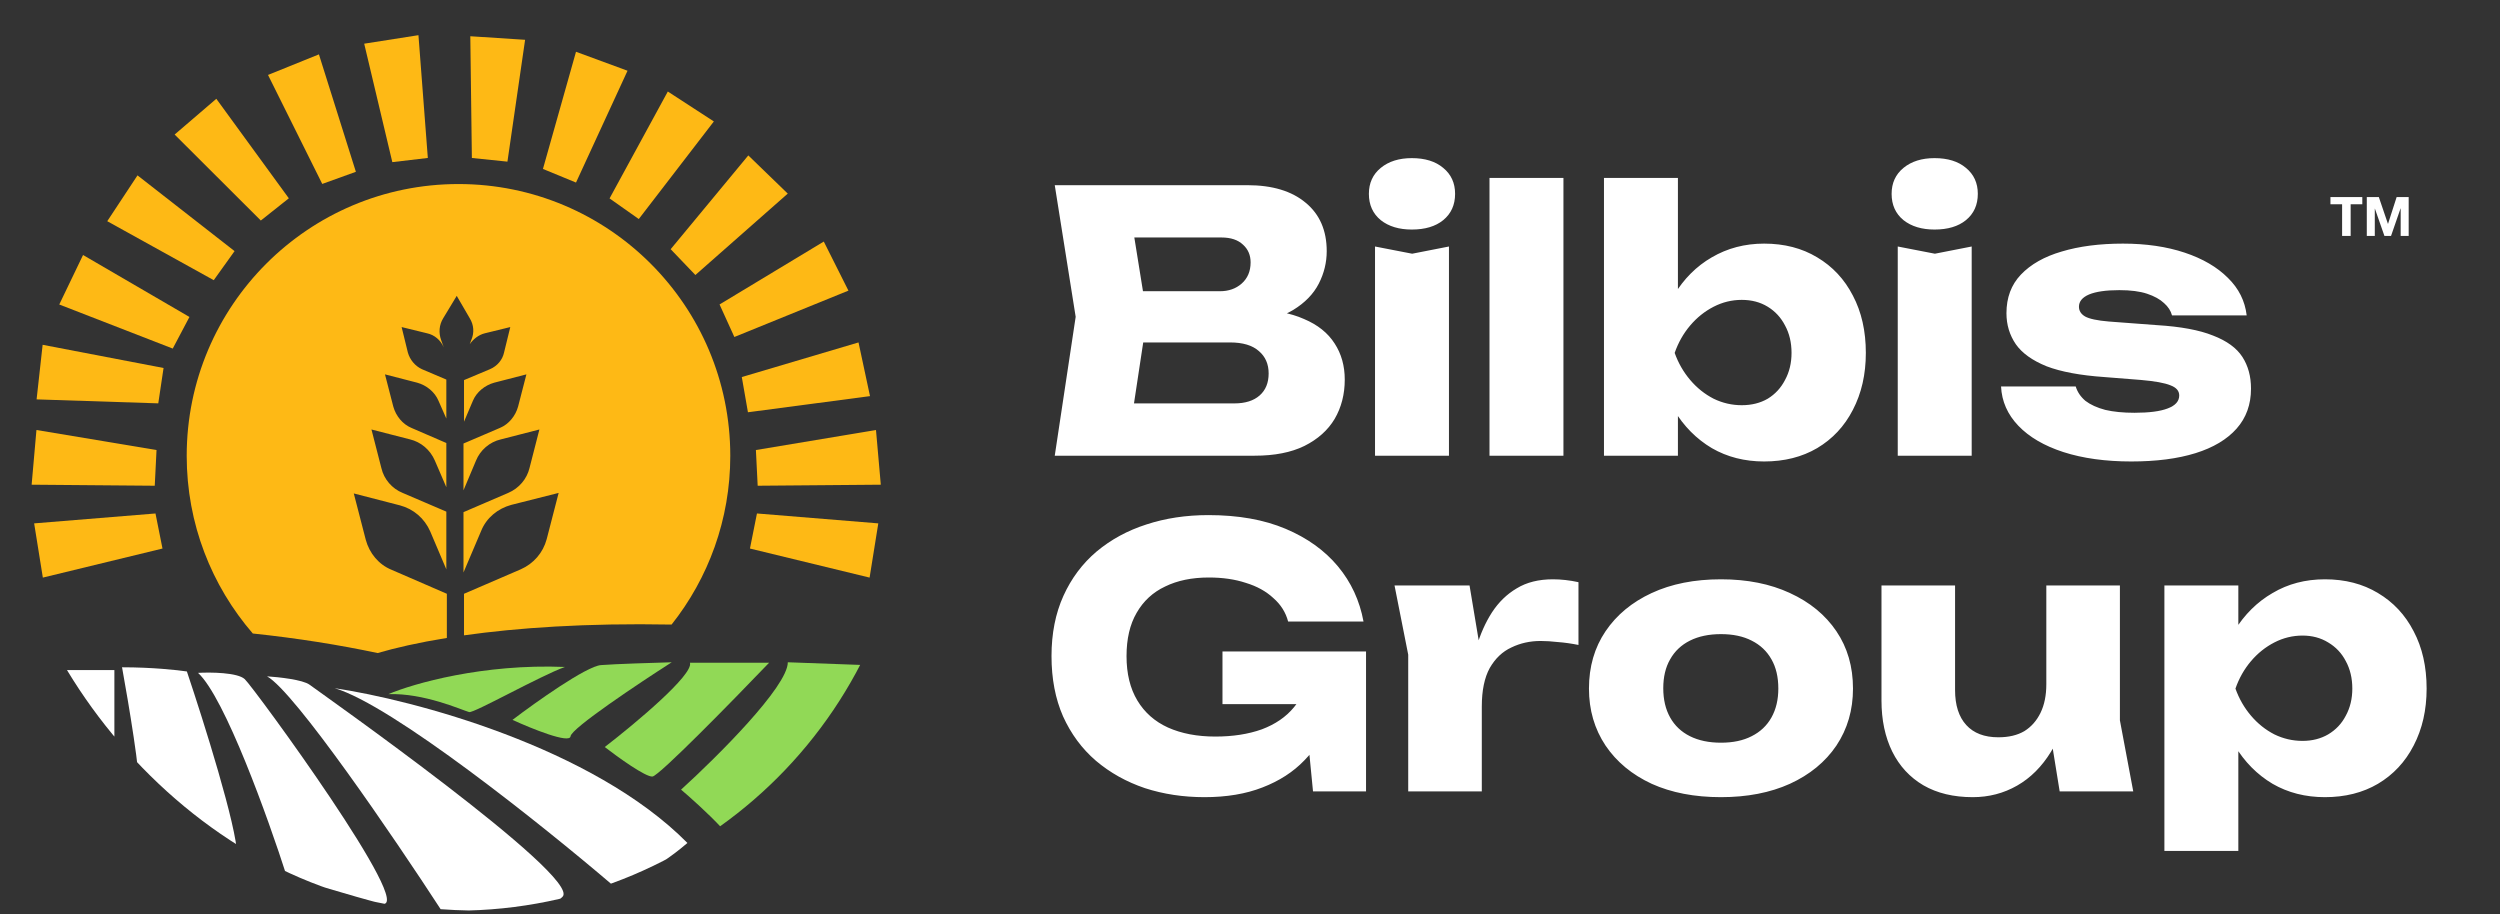 <svg width="566" height="207" viewBox="0 0 566 207" fill="none" xmlns="http://www.w3.org/2000/svg">
<rect x="0" y="0" width="566" height="207" fill="#333333" stroke="none"/>
<g clip-path="url(#clip0_126_1152)">
<path d="M142.074 16.015L130.407 11.722L122.922 38.249L130.407 41.331L142.074 16.015Z" fill="#FEB915"/>
<path d="M161.617 27.495L151.194 20.719L138.006 44.922L144.62 49.589L161.617 27.495Z" fill="#FEB915"/>
<path d="M178.348 43.833L169.415 35.186L151.838 56.416L157.435 62.263L178.348 43.833Z" fill="#FEB915"/>
<path d="M192.083 65.798L186.504 54.688L162.906 68.929L166.26 76.295L192.083 65.798Z" fill="#FEB915"/>
<path d="M196.969 89.683L194.368 77.526L167.943 85.362L169.334 93.336L196.969 89.683Z" fill="#FEB915"/>
<path d="M199.413 109.735L198.323 97.351L171.136 101.887L171.538 109.971L199.413 109.735Z" fill="#FEB915"/>
<path d="M7.162 109.735L8.252 97.351L35.438 101.887L35.036 109.971L7.162 109.735Z" fill="#FEB915"/>
<path d="M196.876 130.768L198.845 118.492L171.374 116.25L169.789 124.188L196.876 130.768Z" fill="#FEB915"/>
<path d="M9.699 130.768L7.731 118.492L35.202 116.25L36.787 124.188L9.699 130.768Z" fill="#FEB915"/>
<path d="M118.883 9.01L106.478 8.206L106.832 35.766L114.884 36.596L118.883 9.01Z" fill="#FEB915"/>
<path d="M94.737 7.965L82.455 9.891L88.821 36.708L96.859 35.76L94.737 7.965Z" fill="#FEB915"/>
<path d="M72.203 12.307L60.678 16.967L72.958 41.643L80.572 38.896L72.203 12.307Z" fill="#FEB915"/>
<path d="M48.975 22.366L39.539 30.46L59.051 49.927L65.391 44.895L48.975 22.366Z" fill="#FEB915"/>
<path d="M31.129 39.703L24.281 50.08L48.393 63.433L53.105 56.852L31.129 39.703Z" fill="#FEB915"/>
<path d="M18.802 57.733L13.417 68.938L39.11 78.917L42.891 71.76L18.802 57.733Z" fill="#FEB915"/>
<path d="M9.653 78.063L8.286 90.42L35.834 91.32L37.029 83.314L9.653 78.063Z" fill="#FEB915"/>
<path fill-rule="evenodd" clip-rule="evenodd" d="M101.168 144.43C94.757 145.469 89.538 146.667 85.494 147.851C76.851 146.018 67.437 144.5 57.236 143.425C47.91 132.639 42.27 118.578 42.27 103.201C42.27 69.217 69.819 41.667 103.803 41.667C137.787 41.667 165.337 69.217 165.337 103.201C165.337 117.634 160.367 130.907 152.046 141.402C132.679 141.031 117.047 142.146 105.052 143.841V134.432L117.883 128.9C120.826 127.605 122.945 125.133 123.769 122.072L126.476 111.596L115.764 114.303C112.704 115.127 110.114 117.246 108.937 120.189L104.935 129.606V115.951L115.058 111.596C117.53 110.537 119.296 108.418 119.884 105.946L122.121 97.235L113.41 99.472C110.82 100.06 108.701 101.944 107.76 104.298L104.935 111.007V100.413L113.175 96.882C115.176 96.058 116.706 94.175 117.294 92.056L119.178 84.758L111.88 86.641C109.761 87.23 107.878 88.76 107.054 90.761L105.052 95.469V86.053L110.938 83.581C112.586 82.874 113.763 81.462 114.116 79.814L115.529 74.046L109.761 75.459C108.348 75.812 107.171 76.753 106.347 77.93L106.7 76.989C107.407 75.341 107.289 73.575 106.347 72.045L103.404 66.983L100.344 72.045C99.402 73.575 99.285 75.341 99.873 76.989L100.462 78.637C99.755 76.989 98.343 75.812 96.695 75.459L90.927 74.046L92.34 79.814C92.81 81.462 93.987 82.874 95.518 83.581L101.05 85.935V94.763L99.285 90.761C98.461 88.76 96.577 87.23 94.458 86.641L87.16 84.758L89.044 92.056C89.632 94.175 91.162 96.058 93.163 96.882L101.05 100.296V110.301L98.461 104.298C97.401 101.826 95.282 100.06 92.81 99.472L84.1 97.235L86.336 105.946C86.925 108.535 88.808 110.654 91.162 111.596L101.05 115.834V128.9L97.401 120.307C96.106 117.364 93.634 115.245 90.574 114.421L80.097 111.714L82.805 122.19C83.629 125.251 85.748 127.84 88.691 129.017L101.168 134.432V144.43Z" fill="#FEB915"/>
<path d="M70.087 155.019C68.572 153.883 63.038 153.283 60.46 153.125C66.773 156.66 89.29 189.742 99.76 205.841C107.546 206.42 123.971 206.662 127.381 203C131.642 198.423 71.981 156.439 70.087 155.019Z" fill="white"/>
<path d="M55.409 153.756C53.767 152.241 47.675 152.178 44.834 152.336C50.895 157.892 60.722 185.27 64.879 198.265C69.193 199.633 79.525 202.811 86.344 204.578C94.867 206.788 57.461 155.65 55.409 153.756Z" fill="white"/>
<path d="M25.895 151.705H5.219C6.987 157.513 19.739 169.487 25.895 174.748V151.705Z" fill="white"/>
<path d="M31.418 178.536C31.923 176.011 29.104 159.175 27.631 151.073C34.449 151.073 40.257 151.705 42.309 152.02C46.097 163.279 53.673 187.343 53.673 193.53C35.838 184.534 34.891 181.061 31.418 178.536Z" fill="white"/>
<path d="M155.631 190.847C134.166 169.13 93.446 158.439 75.769 155.809C88.774 159.597 122.96 186.954 138.428 200.159C140.795 199.949 147.55 197.792 155.631 190.847Z" fill="white"/>
<path d="M198.715 150.681L178.362 149.939C178.362 155.452 162.248 171.459 154.191 178.774C155.994 180.293 160.361 184.159 163.414 187.467C189.281 173.982 197.726 157.325 198.715 150.681Z" fill="#91D956"/>
<path d="M127.902 150.999C109.329 150.236 93.609 154.753 87.92 157.156C95.978 156.872 104.347 160.668 106.213 161.217C107.23 161.516 122.284 153.014 127.902 150.999Z" fill="#91D956"/>
<path d="M136.064 150.576C132.757 150.83 121.329 158.95 116.028 162.979C120.339 164.957 129.004 168.47 129.174 166.689C129.343 164.908 144.51 154.781 152.072 149.939C148.114 150.045 139.372 150.321 136.064 150.576Z" fill="#91D956"/>
<path d="M174.124 150.045H156.208C157.056 152.759 143.699 163.897 136.914 169.127C139.882 171.424 146.201 175.975 147.727 175.806C149.254 175.636 165.961 158.561 174.124 150.045Z" fill="#91D956"/>
</g>
<path d="M282.158 73.201L283.547 70.016C288.283 70.125 292.176 70.86 295.224 72.221C298.327 73.528 300.641 75.379 302.166 77.774C303.69 80.115 304.452 82.837 304.452 85.94C304.452 89.261 303.69 92.228 302.166 94.841C300.641 97.4 298.355 99.442 295.306 100.966C292.312 102.436 288.555 103.171 284.037 103.171H238.796L243.532 71.731L238.796 41.925H282.403C288.065 41.925 292.475 43.258 295.633 45.926C298.79 48.539 300.369 52.187 300.369 56.869C300.369 59.428 299.77 61.877 298.572 64.218C297.375 66.559 295.442 68.546 292.774 70.18C290.161 71.758 286.623 72.766 282.158 73.201ZM255.537 99.251L249.004 91.33H279.464C281.913 91.33 283.819 90.731 285.18 89.533C286.541 88.336 287.221 86.675 287.221 84.552C287.221 82.429 286.486 80.741 285.017 79.489C283.547 78.182 281.369 77.529 278.484 77.529H253.332V65.933H276.197C278.157 65.933 279.79 65.362 281.097 64.218C282.458 63.021 283.138 61.415 283.138 59.4C283.138 57.767 282.567 56.433 281.423 55.399C280.28 54.31 278.647 53.766 276.524 53.766H249.085L255.537 45.844L259.701 71.731L255.537 99.251ZM311.304 55.807L319.715 57.44L328.045 55.807V103.171H311.304V55.807ZM319.633 51.969C316.748 51.969 314.407 51.261 312.611 49.846C310.814 48.376 309.916 46.389 309.916 43.885C309.916 41.435 310.814 39.475 312.611 38.005C314.407 36.535 316.748 35.8 319.633 35.8C322.628 35.8 324.996 36.535 326.738 38.005C328.535 39.475 329.433 41.435 329.433 43.885C329.433 46.389 328.535 48.376 326.738 49.846C324.996 51.261 322.628 51.969 319.633 51.969ZM337.222 40.291H353.963V103.171H337.222V40.291ZM363.14 40.291H379.881V70.098L377.676 74.344V86.104L379.881 90.187V103.171H363.14V40.291ZM374.491 79.897C375.253 74.834 376.75 70.479 378.982 66.832C381.214 63.13 384.073 60.271 387.557 58.257C391.095 56.188 395.042 55.154 399.398 55.154C403.971 55.154 407.972 56.188 411.402 58.257C414.886 60.326 417.581 63.211 419.487 66.913C421.446 70.615 422.426 74.943 422.426 79.897C422.426 84.743 421.446 89.043 419.487 92.8C417.581 96.502 414.886 99.387 411.402 101.456C407.972 103.47 403.971 104.477 399.398 104.477C394.988 104.477 391.041 103.47 387.557 101.456C384.073 99.387 381.214 96.502 378.982 92.8C376.75 89.098 375.253 84.797 374.491 79.897ZM405.604 79.897C405.604 77.556 405.114 75.488 404.134 73.691C403.209 71.894 401.902 70.479 400.214 69.445C398.527 68.41 396.567 67.893 394.335 67.893C392.103 67.893 389.979 68.41 387.965 69.445C385.951 70.479 384.181 71.894 382.657 73.691C381.133 75.488 379.962 77.556 379.146 79.897C379.962 82.184 381.133 84.225 382.657 86.022C384.181 87.819 385.951 89.234 387.965 90.268C389.979 91.248 392.103 91.738 394.335 91.738C396.567 91.738 398.527 91.248 400.214 90.268C401.902 89.234 403.209 87.819 404.134 86.022C405.114 84.225 405.604 82.184 405.604 79.897ZM429.65 55.807L438.061 57.44L446.39 55.807V103.171H429.65V55.807ZM437.979 51.969C435.094 51.969 432.753 51.261 430.956 49.846C429.16 48.376 428.261 46.389 428.261 43.885C428.261 41.435 429.16 39.475 430.956 38.005C432.753 36.535 435.094 35.8 437.979 35.8C440.973 35.8 443.341 36.535 445.084 38.005C446.88 39.475 447.778 41.435 447.778 43.885C447.778 46.389 446.88 48.376 445.084 49.846C443.341 51.261 440.973 51.969 437.979 51.969ZM509.628 87.982C509.628 91.575 508.539 94.596 506.361 97.046C504.183 99.496 501.08 101.347 497.052 102.599C493.023 103.851 488.178 104.477 482.516 104.477C476.691 104.477 471.573 103.77 467.163 102.354C462.808 100.939 459.406 98.952 456.956 96.393C454.506 93.834 453.199 90.867 453.036 87.492H469.94C470.321 88.744 471.056 89.833 472.145 90.758C473.288 91.629 474.785 92.31 476.636 92.8C478.487 93.235 480.692 93.453 483.251 93.453C486.572 93.453 489.076 93.126 490.764 92.473C492.506 91.82 493.377 90.84 493.377 89.533C493.377 88.499 492.724 87.737 491.417 87.247C490.11 86.703 487.878 86.294 484.721 86.022L476.473 85.369C470.974 84.988 466.592 84.171 463.325 82.919C460.113 81.612 457.8 79.952 456.384 77.938C454.969 75.869 454.261 73.528 454.261 70.915C454.261 67.376 455.35 64.463 457.527 62.177C459.76 59.836 462.835 58.094 466.755 56.95C470.729 55.753 475.357 55.154 480.638 55.154C485.864 55.154 490.519 55.834 494.602 57.195C498.685 58.556 501.951 60.462 504.401 62.912C506.851 65.307 508.267 68.138 508.648 71.404H491.744C491.471 70.37 490.873 69.445 489.947 68.628C489.022 67.757 487.742 67.049 486.109 66.505C484.476 65.96 482.38 65.688 479.821 65.688C476.827 65.688 474.54 66.015 472.961 66.668C471.437 67.321 470.675 68.247 470.675 69.445C470.675 70.37 471.138 71.105 472.063 71.65C473.043 72.194 474.84 72.575 477.453 72.793L488.314 73.609C493.704 73.936 497.95 74.725 501.053 75.978C504.156 77.175 506.361 78.781 507.668 80.796C508.974 82.81 509.628 85.205 509.628 87.982ZM303.39 152.631C303.227 156.333 302.465 159.872 301.104 163.247C299.797 166.568 297.865 169.535 295.306 172.148C292.802 174.761 289.644 176.803 285.833 178.273C282.077 179.743 277.694 180.477 272.686 180.477C267.895 180.477 263.403 179.797 259.212 178.436C255.02 177.02 251.318 174.952 248.106 172.23C244.948 169.508 242.471 166.159 240.674 162.185C238.932 158.211 238.061 153.665 238.061 148.548C238.061 143.43 238.959 138.884 240.756 134.91C242.553 130.936 245.057 127.588 248.269 124.866C251.535 122.144 255.292 120.102 259.538 118.741C263.839 117.326 268.521 116.618 273.584 116.618C280.335 116.618 286.16 117.652 291.06 119.721C295.959 121.79 299.906 124.621 302.9 128.214C305.895 131.807 307.827 135.972 308.698 140.708H291.631C291.087 138.64 289.971 136.87 288.283 135.4C286.65 133.876 284.581 132.733 282.077 131.97C279.627 131.154 276.823 130.746 273.666 130.746C269.855 130.746 266.561 131.426 263.785 132.787C261.008 134.094 258.858 136.081 257.333 138.748C255.809 141.362 255.047 144.628 255.047 148.548C255.047 152.522 255.863 155.87 257.497 158.592C259.13 161.314 261.444 163.356 264.438 164.717C267.487 166.078 271.052 166.758 275.136 166.758C279.11 166.758 282.621 166.214 285.67 165.125C288.719 163.982 291.141 162.321 292.938 160.144C294.789 157.966 295.85 155.353 296.123 152.304L303.39 152.631ZM276.769 159.409V147.486H309.27V179.171H297.266L294.898 154.917L298.082 159.409H276.769ZM315.718 132.542H332.704L335.48 149.201V179.171H318.821V148.221L315.718 132.542ZM357.366 131.807V146.016C355.732 145.69 354.181 145.472 352.711 145.363C351.295 145.2 349.989 145.118 348.791 145.118C346.396 145.118 344.191 145.608 342.177 146.588C340.162 147.513 338.529 149.065 337.277 151.243C336.079 153.42 335.48 156.333 335.48 159.98L332.295 156.061C332.731 152.685 333.384 149.528 334.255 146.588C335.126 143.594 336.297 140.953 337.767 138.667C339.291 136.326 341.169 134.502 343.401 133.195C345.634 131.834 348.356 131.154 351.568 131.154C352.493 131.154 353.446 131.208 354.426 131.317C355.406 131.426 356.386 131.589 357.366 131.807ZM389.629 180.477C383.64 180.477 378.414 179.47 373.95 177.456C369.486 175.387 366.002 172.502 363.497 168.8C360.993 165.043 359.741 160.743 359.741 155.897C359.741 150.943 360.993 146.615 363.497 142.913C366.002 139.211 369.486 136.326 373.95 134.257C378.414 132.188 383.64 131.154 389.629 131.154C395.563 131.154 400.762 132.188 405.226 134.257C409.745 136.326 413.256 139.211 415.761 142.913C418.265 146.615 419.517 150.943 419.517 155.897C419.517 160.743 418.265 165.043 415.761 168.8C413.256 172.502 409.745 175.387 405.226 177.456C400.762 179.47 395.563 180.477 389.629 180.477ZM389.629 168.147C392.351 168.147 394.665 167.657 396.57 166.677C398.53 165.697 400.027 164.281 401.062 162.43C402.096 160.579 402.613 158.402 402.613 155.897C402.613 153.284 402.096 151.079 401.062 149.283C400.027 147.432 398.53 146.016 396.57 145.036C394.665 144.056 392.351 143.566 389.629 143.566C386.907 143.566 384.566 144.056 382.606 145.036C380.646 146.016 379.149 147.432 378.115 149.283C377.08 151.079 376.563 153.257 376.563 155.816C376.563 158.374 377.08 160.579 378.115 162.43C379.149 164.281 380.646 165.697 382.606 166.677C384.566 167.657 386.907 168.147 389.629 168.147ZM446.628 180.477C442.273 180.477 438.544 179.579 435.44 177.783C432.392 175.986 430.051 173.455 428.418 170.188C426.784 166.867 425.968 163.002 425.968 158.592V132.542H442.627V156.224C442.627 159.654 443.471 162.294 445.158 164.145C446.846 165.996 449.269 166.922 452.426 166.922C454.767 166.922 456.727 166.459 458.306 165.533C459.885 164.553 461.109 163.165 461.981 161.369C462.852 159.572 463.287 157.422 463.287 154.917L468.432 157.612C467.833 162.566 466.472 166.758 464.349 170.188C462.28 173.563 459.721 176.122 456.673 177.864C453.624 179.606 450.276 180.477 446.628 180.477ZM466.309 179.171L463.287 160.47V132.542H479.946V163.084L482.968 179.171H466.309ZM490.019 132.542H506.759V145.935L506.024 147.894V160.96L506.759 164.798V192.645H490.019V132.542ZM501.451 155.897C502.159 150.834 503.629 146.479 505.861 142.831C508.147 139.129 511.033 136.271 514.517 134.257C518.001 132.188 521.948 131.154 526.358 131.154C530.931 131.154 534.932 132.188 538.362 134.257C541.846 136.326 544.541 139.211 546.447 142.913C548.407 146.615 549.387 150.943 549.387 155.897C549.387 160.743 548.407 165.043 546.447 168.8C544.541 172.502 541.846 175.387 538.362 177.456C534.932 179.47 530.931 180.477 526.358 180.477C521.948 180.477 518.001 179.47 514.517 177.456C511.033 175.387 508.175 172.502 505.943 168.8C503.71 165.098 502.213 160.797 501.451 155.897ZM532.564 155.897C532.564 153.556 532.074 151.488 531.094 149.691C530.169 147.894 528.835 146.479 527.093 145.445C525.405 144.41 523.473 143.893 521.295 143.893C519.063 143.893 516.94 144.41 514.925 145.445C512.911 146.479 511.142 147.894 509.617 149.691C508.093 151.488 506.922 153.556 506.106 155.897C506.922 158.184 508.093 160.225 509.617 162.022C511.142 163.819 512.911 165.234 514.925 166.268C516.94 167.248 519.063 167.738 521.295 167.738C523.473 167.738 525.405 167.248 527.093 166.268C528.835 165.234 530.169 163.819 531.094 162.022C532.074 160.225 532.564 158.184 532.564 155.897Z" fill="white"/>
<path d="M530.252 46.245H527.613V44.617H534.827V46.245H532.188V53.421H530.252V46.245ZM535.842 44.617H538.567L540.626 50.671H540.651L542.599 44.617H545.324V53.421H543.511V47.182H543.487L541.329 53.421H539.837L537.679 47.243H537.654V53.421H535.842V44.617Z" fill="white"/>
<defs>
<clipPath id="clip0_126_1152">
<rect x="0.334" y="0.268" width="205.906" height="205.906" rx="102.953" fill="white"/>
</clipPath>
</defs>
</svg>
